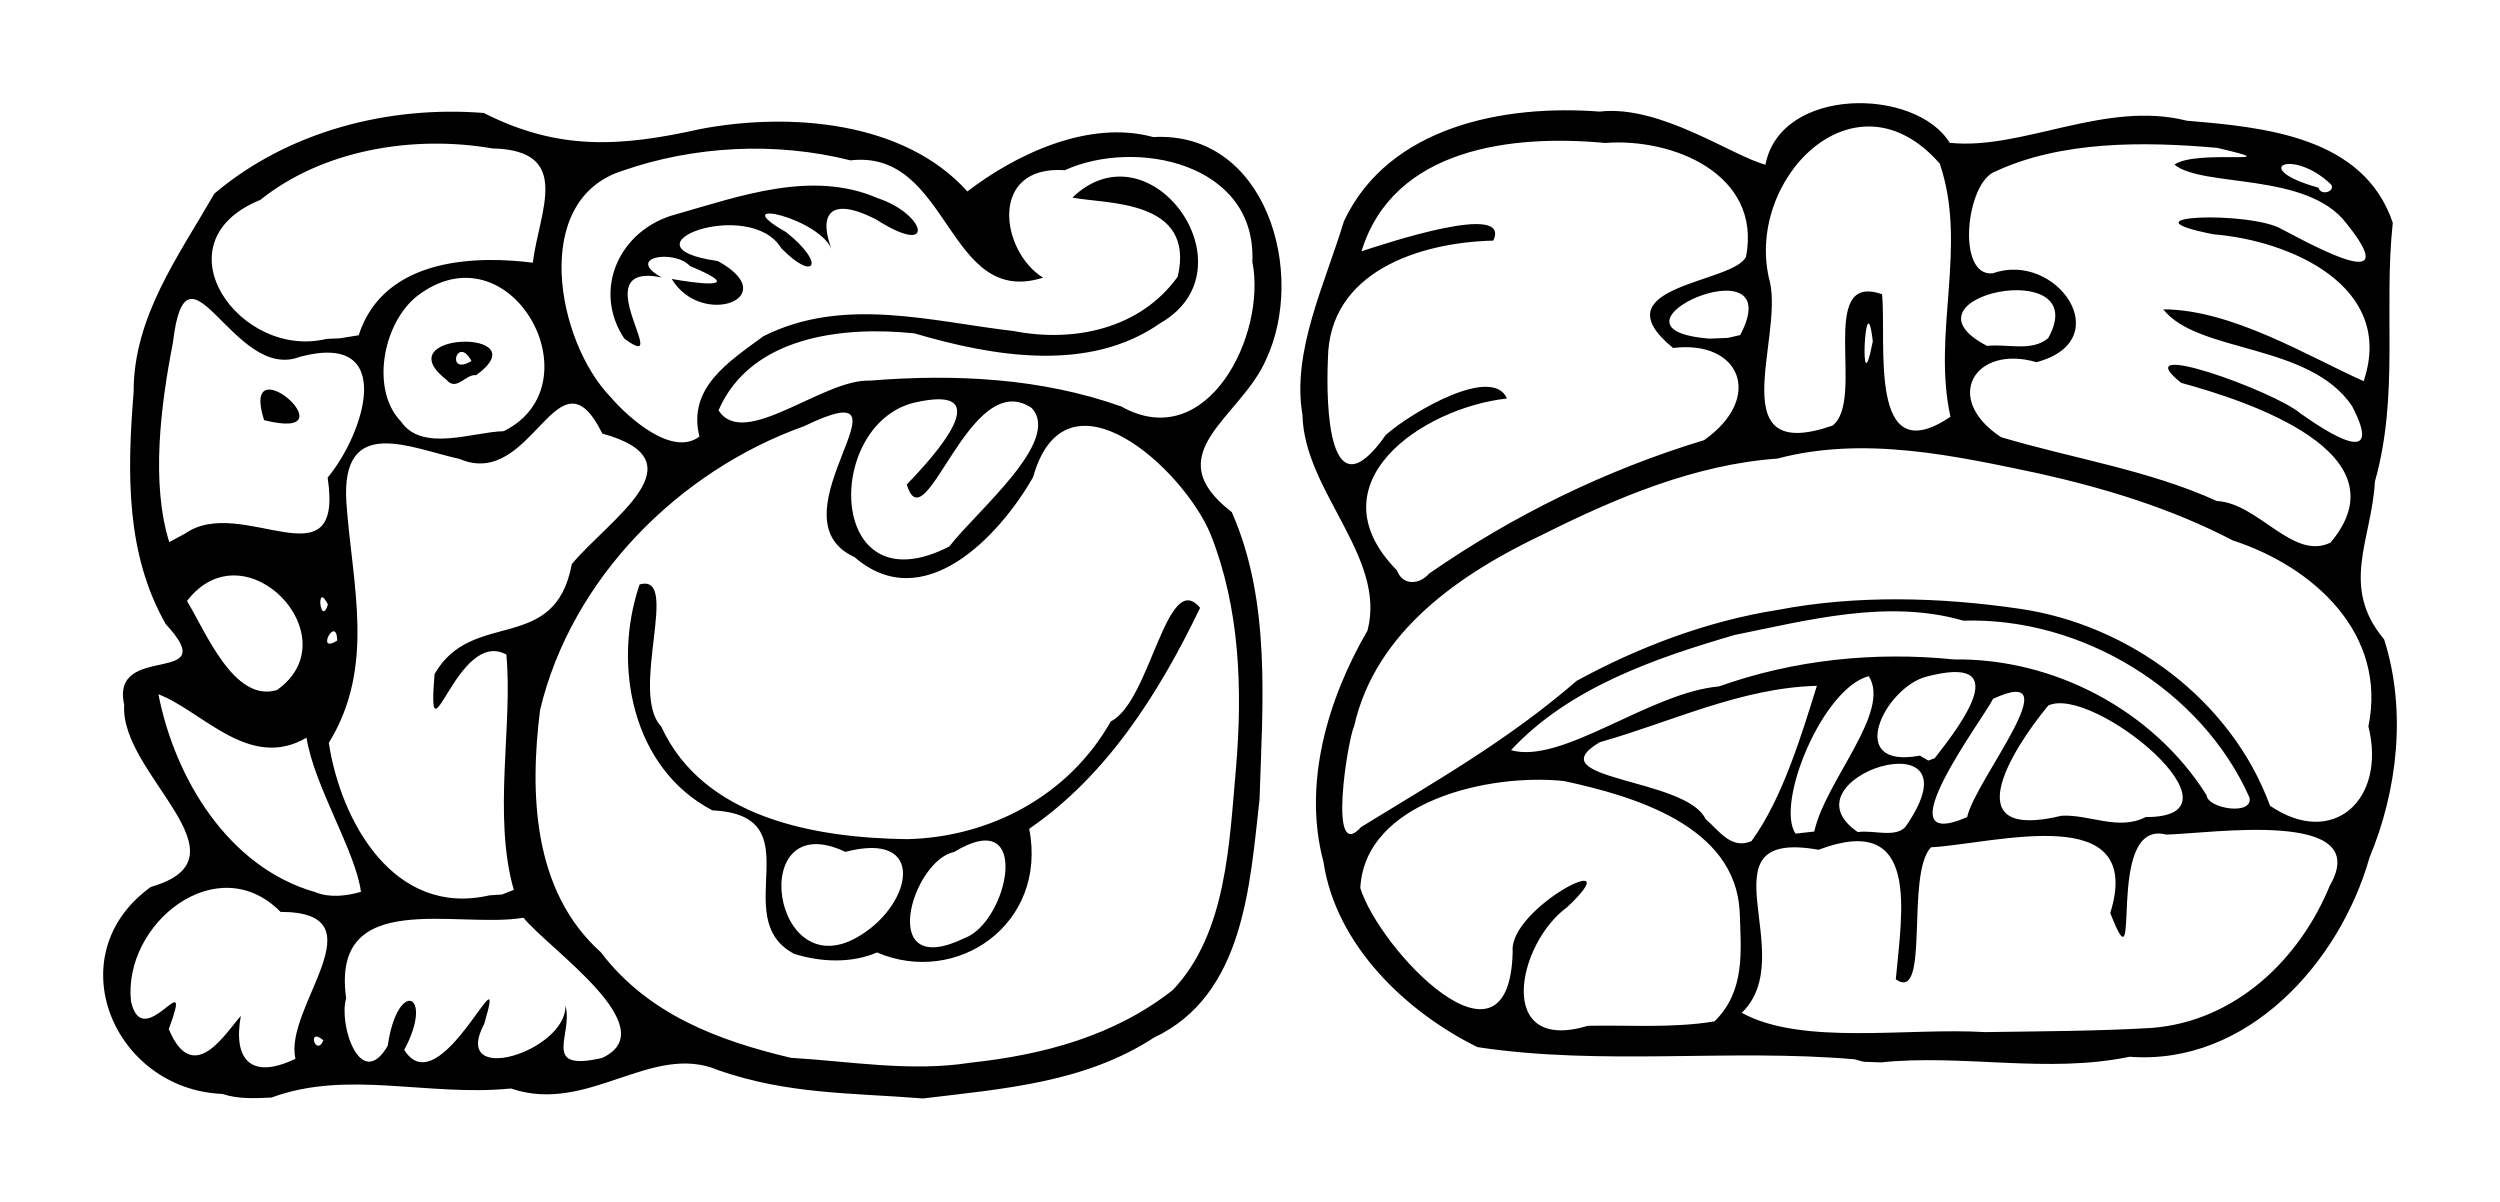 <?xml version="1.0" encoding="UTF-8" standalone="no"?>
<!-- Created with Inkscape (http://www.inkscape.org/) -->

<svg
   xmlns:dc="http://purl.org/dc/elements/1.1/"
   xmlns:cc="http://creativecommons.org/ns#"
   xmlns:rdf="http://www.w3.org/1999/02/22-rdf-syntax-ns#"
   xmlns:svg="http://www.w3.org/2000/svg"
   xmlns="http://www.w3.org/2000/svg"
   xmlns:sodipodi="http://sodipodi.sourceforge.net/DTD/sodipodi-0.dtd"
   xmlns:inkscape="http://www.inkscape.org/namespaces/inkscape"
   width="242.344mm"
   height="116.482mm"
   viewBox="0 0 858.698 412.73"
   id="svg2"
   version="1.1"
   inkscape:version="0.91 r13725"
   sodipodi:docname="Aj Ne' Yohl Mat.svg">
  <defs
     id="defs4" />
  <sodipodi:namedview
     id="base"
     pagecolor="#ffffff"
     bordercolor="#666666"
     borderopacity="1.0"
     inkscape:pageopacity="0.0"
     inkscape:pageshadow="2"
     inkscape:zoom="0.35"
     inkscape:cx="477.55309"
     inkscape:cy="137.23567"
     inkscape:document-units="px"
     inkscape:current-layer="layer1"
     showgrid="false"
     fit-margin-top="10"
     fit-margin-left="10"
     fit-margin-right="10"
     fit-margin-bottom="10"
     inkscape:window-width="1280"
     inkscape:window-height="744"
     inkscape:window-x="-4"
     inkscape:window-y="-4"
     inkscape:window-maximized="1" />
  <g
     inkscape:label="Layer 1"
     inkscape:groupmode="layer"
     id="layer1"
     transform="translate(102.553,-256.868)">
    <path
       style="fill:#000000"
       d="m -26.158,632.613 c -37.379,-1.522 -56.983,-47.729 -24.59,-71.102 35.561,-10.187 -10.81,-38.755 -9.14,-62.538 -4.967,-21.937 34.438,-5.924 14.253,-27.758 -13.656,-24.011 -13.312,-51.609 -11.014,-79.712 -0.098,-25.679 15.325,-46.591 27.741,-68.152 25.375,-21.45 59.817,-30.278 92.539,-27.68 25.61,13.013 46.883,11.66 74.399,5.509 30.157,-5.734 69.785,-2.979 91.693,21.445 16.488,-12.676 41.62,-24.748 63.827,-18.682 38.88,-2.111 52.774,46.758 38.715,76.531 -8.687,19.971 -37.894,32.141 -11.727,52.291 13.569,30.778 10.566,65.835 9.536,98.621 -3.348,29.589 -5.316,67.243 -36.222,81.856 -23.867,15.559 -51.937,17.611 -79.388,20.922 -24.735,-1.967 -46.227,-1.359 -70.219,-9.672 -22.978,-9.858 -44.783,15.319 -71.311,6.25 -28.39,2.869 -56.167,-6.546 -82.255,3.12 -5.615,0.231 -11.415,0.578 -16.839,-1.25 z m 25.095,-12.083 c -4.182,-17.586 30.084,-50.411 -5.12,-50.446 -21.708,-22.025 -54.197,4.033 -51.378,30.707 4.106,18.729 21.916,-14.698 12.98,9.547 8.414,20.186 19.661,1.071 24.75,-4.514 -2.731,14.969 3.448,22.079 18.768,14.706 z m 231.848,1.354 c 24.839,-2.663 49.468,-9.162 69.531,-24.995 18.517,-19.532 19.362,-50.517 21.696,-76.539 2.249,-26.895 1.273,-54.709 -8.717,-79.892 -9.27,-22.551 -49.82,-59.538 -61.019,-19.667 -11.738,20.528 -37.751,47.865 -61.344,27.415 -30.219,-13.744 24.883,-65.255 -17.283,-44.961 -43.061,15.39 -79.882,52.308 -90.689,97.437 -3.6,28.526 -2.593,62.252 20.827,83.23 16.306,21.448 40.482,30.396 65.275,36.284 20.461,1.222 41.158,4.914 61.723,1.689 z m -60.616,-37.415 c -23.156,-12.326 7.278,-47.562 -28.01,-49.26 -27.678,-14.388 -34.445,-50.055 -25.025,-77.586 14.267,-4.096 -3.689,37.089 7.404,48.746 14.532,31.733 53.343,38.334 84.548,38.731 28.492,-0.671 55.515,-14.98 69.899,-40.455 13.575,-6.631 19.178,-52.819 30.667,-39.002 -13.965,29.041 -31.94,57.603 -58.699,75.892 6.404,32.67 -24.741,54.26 -52.282,42.487 -8.819,3.816 -19.492,3.33 -28.502,0.445 z m 23.078,-6.501 c 17.535,-10.9 22.581,-35.841 -5.424,-28.504 -34.307,-16.246 -25.337,48.168 5.424,28.504 z m 35.489,1.124 c 14.972,-5.424 23.634,-46.139 -3.582,-29.579 -14.457,2.919 -26.734,44.283 3.582,29.579 z M 30.63,616.056 c 3.333,-23.237 16.163,-18.158 5.667,1.421 12.347,19.896 36.162,-38.218 27.461,-8.919 -11.593,21.858 28.218,9.486 27.904,-6.255 2.828,9.796 -8.783,22.855 12.619,17.945 21.962,-10.247 -18.39,-37.427 -27.026,-48.166 -22.553,3.93 -66.277,-10.651 -60.913,27.683 -2.698,8.987 4.978,32.284 14.288,16.291 z m -22.101,-1.875 c -5.829,-4.82 -2.593,6.018 0,0 z M 21.424,563.199 C 19.628,549.271 5.343,526.891 2.731,510.252 -16.886,521.718 -33.02,501.11 -48.138,495.329 c 5.62,28.796 23.967,59.472 53.892,67.974 4.839,2.039 10.75,1.315 15.67,-0.104 z m 52.502,-0.683 c -7.295,-25.399 -0.251,-57.181 -2.566,-80.821 -17.012,-9.306 -27.465,40.502 -24.649,6.683 12.934,-22.635 41.33,-6.468 47.131,-37.739 13.011,-15.614 44.988,-35.369 10.5,-44.846 -15.448,-31.219 -23.776,19.584 -49.057,8.701 -16.701,-3.619 -40.842,-15.497 -38.861,14.986 1.986,28.369 10.127,56.272 -6.039,82.546 4.115,26.991 22.377,59.899 55.122,52.382 l 4.399,-0.309 4.022,-1.58 0,0 z M -7.408,493.868 C 18.202,475.787 -18.405,437.241 -38.33,463.299 c 6.309,10.247 16.112,35.112 30.922,30.569 z M 13.284,476.884 c -0.264,-9.175 -7.701,4.925 0,0 z m -3.192,-12.391 c -4.279,-8.446 -2.622,8.159 0,0 z M 223.529,444.562 c 9.377,-12.214 38.755,-36.259 28.271,-47.569 -21.487,-14.507 -36.512,47.528 -42.898,26.297 9.179,-9.484 32.6,-35.169 2.266,-28.052 -30.961,8.051 -29.467,70.848 12.361,49.323 l 0,0 z M -38.927,440.118 C -19.641,426.518 15.719,458.76 9.984,420.921 22.599,405.775 33.886,370.545 0.509,379.406 -22.406,388.384 -38.443,334.449 -43.163,374.6 c -4.228,21.598 -7.566,48.359 -1.25,68.47 l 5.486,-2.952 z m 27.084,-38.933 c -8.671,-27.172 31.212,7.837 0,0 z m 149.532,5.625 c -4.185,-16.736 10.06,-25.677 21.979,-34.462 27.534,-13.825 57.563,-5.059 86.012,-1.766 20.57,4.008 43.31,-0.664 56.287,-18.664 6.283,-26.847 -24.95,-24.907 -36.169,-27.187 26.808,-25.79 62.794,24.448 30.196,43.127 -24.489,17.192 -57.444,11.464 -84.433,3.521 -24.577,-2.592 -56.293,0.977 -67.306,26.413 8.691,13.767 35.886,-10.856 51.995,-10.186 29.104,-2.363 58.777,-0.908 86.339,8.88 29.509,16.597 50.026,-24.634 45.015,-49.733 1.454,-34.018 -40.226,-42.415 -64.408,-31.429 -26.312,-1.787 -22.092,27.886 -7.493,36.913 -33.126,10.545 -31.874,-44.278 -66.162,-40.283 -25.747,-6.527 -53.826,-4.928 -78.084,3.502 -32.008,9.939 -22.77,58.624 -4.403,77.664 6.199,7.25 21.323,20.788 30.635,13.692 z m -25.801,-33.648 c -11.082,-16.612 -1.805,-37.438 17.626,-42.65 22.052,-6.256 46.832,-15.383 69.433,-5.576 16.633,5.543 20.259,20.692 -0.779,7.181 -16.853,-8.48 -19.478,-0.419 -14.759,11.125 -3.499,-11.481 -37.769,-19.073 -15.964,-6.645 13.91,10.999 9.673,17.209 -1.654,5.514 -10.849,-17.852 -57.108,-0.516 -21.824,4.406 22.975,12.533 -5.486,23.283 -15.798,6.163 6.746,1.238 27.349,4.32 6.286,-4.439 -5.574,-5.897 -22.491,-3.02 -9.69,3.923 -27.616,-5.654 4.594,33.978 -12.877,20.997 z m -41.422,31.809 c 32.024,-15.887 3.211,-69.503 -28.41,-47.402 -12.796,8.622 -17.816,32.831 -6.857,44.111 7.275,10.678 24.938,3.474 35.267,3.291 z m -19.756,-17.749 c -21.246,-16.472 32.639,-17.634 10.265,-1.48 -3.633,-0.514 -6.714,5.818 -10.265,1.48 z m 8.676,-6.349 c -4.975,-9.219 -8.91,5.377 0,0 z m -38.75,-8.85 c 8.883,-27.44 41.903,-27.187 59.823,-24.927 2.152,-17.638 13.952,-38.631 -13.894,-39.251 -26.997,-4.657 -58.136,0.383 -79.694,17.679 -35.954,14.591 -7.064,55.016 22.728,47.746 l 4.545,-0.201 6.492,-1.045 0,4e-5 z M 534.445,620.708 c -43.035,-3.698 -86.83,2.305 -129.524,-4.177 -24.603,-12.132 -48.64,-35.062 -52.891,-63.633 -7.16,-26.801 1.394,-55.79 15.118,-79.44 6.661,-25.223 -21.816,-47.863 -22.332,-74.117 -3.742,-21.73 7.772,-45.017 14.244,-66.506 15.4,-32.705 55.241,-40.142 87.834,-37.639 20.8,-2.432 45.604,15.306 56.949,18.234 5.146,-26.928 51.49,-26.632 63.3,-7.505 24.827,2.614 53.467,-14.713 81.451,-7.59 26.36,2.211 60.732,5.334 70.719,35.053 -3.205,29.947 2.255,59.123 -6.129,88.846 -1.099,20.039 -12.137,36.015 3.159,54.251 7.756,24.275 4.633,51.824 -5,74.882 -10.319,36.396 -42.193,71.559 -82.405,68.47 -28.159,5.888 -57.528,-0.999 -85.406,1.938 l -6.025,-0.217 -3.06,-0.852 -5e-5,3e-5 z m 102.148,-10.775 c 28.418,-2.25 50.595,-23.262 61.065,-48.808 15.373,-26.598 -40.959,-17.947 -56.147,-17.589 -21.772,-5.694 -7.623,56.942 -19.226,26.933 12.053,-38.842 -39.359,-23.856 -61.583,-22.571 -8.87,9.256 -0.145,53.717 -12.087,45.345 2.068,-23.086 8.638,-57.784 -26.538,-44.501 -41.638,-7.409 -5.735,36.242 -26.387,56 20.745,11.376 56.979,5.022 83.614,6.629 19.097,-0.294 38.219,-0.315 57.289,-1.439 z m -150.251,-2.243 c 10.625,-10.392 9.122,-24.077 8.651,-37.671 -1.476,-29.493 -36.266,-39.69 -60.314,-44.872 -25.454,-2.764 -68.43,6.864 -69.997,36.722 6.527,21.129 51.226,68.282 52.339,21.909 -1.499,-15.087 41.602,-36.875 18.754,-15.347 -17.309,12.512 -24.921,50.463 7.103,40.774 14.424,-0.283 29.206,0.858 43.465,-1.516 z m 12.711,-61.93 c 10.688,-14.64 17.329,-36.935 22.452,-53.324 -26.012,0.658 -49.951,12.411 -74.553,19.357 -22.13,13.1 29.568,12.134 36.307,26.375 4.518,3.822 8.768,10.684 15.794,7.592 z m -134.072,-4.838 c 26.26,-16.155 50.393,-29.78 74.048,-50.222 21.603,-11.773 45.158,-20.599 69.188,-24.363 26.975,-5.16 55.642,-4.358 82.732,-0.4 37.784,5.412 72.909,31.373 86.212,67.694 21.694,14.77 40.059,-2.19 33.78,-27.264 6.533,-31.828 -18.819,-54.847 -46.539,-63.863 -21.118,-10.993 -43.553,-17.837 -66.424,-22.967 -29.016,-6.125 -60.234,-13.067 -90.047,-5.151 -28.267,2.004 -55.397,13.475 -80.537,26.059 -28.296,13.454 -57.424,33.15 -64.801,65.746 -2.16,4.312 -9.242,47.756 2.389,34.73 z m 155.634,1.562 c 3.838,-17.477 26.574,-41.159 18.708,-53.369 -15.822,4.109 -32.125,43.662 -25.163,54.086 l 6.455,-0.717 0,0 z m 31.786,-2.299 c 25.966,-38.251 -44.062,-16.022 -16.805,2.507 4.973,-0.938 13.801,2.443 16.805,-2.507 z m 20.726,-2.657 c 2.687,-12.687 36.332,-53.215 8.906,-40.641 -3.428,6.956 -38.684,53.565 -8.906,40.641 z m 61.332,-0.021 c 37.36,0.158 -18.063,-45.559 -33.471,-38.314 -13.016,15.722 -31.941,46.729 4.551,37.864 9.732,-0.514 19.502,5.268 28.92,0.45 z m 35.632,-6.721 c -16.347,-36.805 -57.395,-61.99 -98.298,-60.738 -25.911,-7.519 -53.545,-0.12 -78.521,4.918 -27.197,7.932 -56.866,18.052 -76.826,39.567 17.515,5.018 47.517,-19.76 71.473,-21.904 25.526,-9.096 53.244,-12.042 80.625,-9.262 34.282,-0.481 68.428,17.401 86.809,46.624 0.351,4.641 16.089,7.163 14.738,0.795 z M 561.992,517.287 c 9.69,-12.367 27.23,-35.855 -2.81,-28.02 -14.337,3.66 -28.345,32.019 -2.29,27.141 l 2.905,1.702 2.194,-0.824 z M 388.335,453.868 c 28.842,-20.003 60.668,-35.592 94.427,-45.817 20.653,-14.544 12.504,-34.519 -10.645,-31.661 -26.335,-21.568 21.156,-22.142 25.072,-31.415 5.385,-28.3 -25.185,-40.816 -48.409,-39.003 -31.643,-2.965 -72.737,1.53 -83.688,37.209 8.4,-2.738 51.648,-17.154 45.261,-3.669 -25.5,0.621 -56.479,10.752 -56.79,40.595 -0.701,15.541 10e-4,54.519 19.901,26.121 9.051,-7.953 36.579,-23.985 41.59,-12.487 -29.308,3.251 -67.082,29.297 -37.759,59.079 1.968,5.365 7.776,4.857 11.041,1.047 z m 309.604,-10.63 c 25.951,-30.861 -28.461,-48.653 -51.302,-54.861 -19.831,-15.886 32.111,2.853 40.954,10.491 9.184,6.498 29.203,19.509 17.756,-2.502 -14.646,-21.795 -52.938,-18.058 -64.872,-33.246 23.528,0.042 49.644,16.104 68.839,24.665 11.026,-32.691 -25.48,-48.341 -51.506,-50.425 -33.701,-6.581 12.837,-8.136 23.506,-1.716 12.415,6.546 41.854,22.517 21.983,-2.168 -13.563,-17.649 -49.283,-12.077 -58.974,-20.063 7.634,-5.443 41.459,0.522 14.674,-5.76 -25.356,-2.224 -53.438,-2.437 -76.148,8.09 -10.178,3.649 -13.539,36.397 -0.895,35 21.844,-7.794 43.264,23.012 14.981,30.527 -21.134,-6.162 -32.482,12.384 -12.178,25.752 24.375,7.295 50.732,11.284 74.137,21.944 14.254,0.691 26.148,20.595 39.043,14.273 z M 526.877,403.057 c 11.535,-8.773 -5.682,-53.122 17.015,-45.118 1.637,16.759 -5.034,61.341 23.497,42.079 -6.376,-28.779 5.989,-58.482 -3.662,-86.927 -29.412,-33.719 -67.594,6.117 -58.318,40.777 4.386,20.004 -16.809,62.437 21.469,49.188 z m 13.84,-28.98 c -2.608,-22.136 -4.806,24.869 0,0 z m 60.232,-1.051 c 16.127,-28.843 -53.942,-14.493 -20.978,2.659 6.703,-0.833 15.28,2.13 20.978,-2.659 z m -105.775,-1.076 c 17.587,-33.331 -52.995,-2.083 -10.507,1.23 l 6.289,-0.253 4.219,-0.977 -10e-6,0 z m 202.892,-51.775 c -13.187,-12.619 -28.474,-5.602 -4.257,1.17 0.761,3.004 6.087,1.199 4.257,-1.17 z"
       id="path3361"
       inkscape:connector-curvature="0" />
  </g>
</svg>
